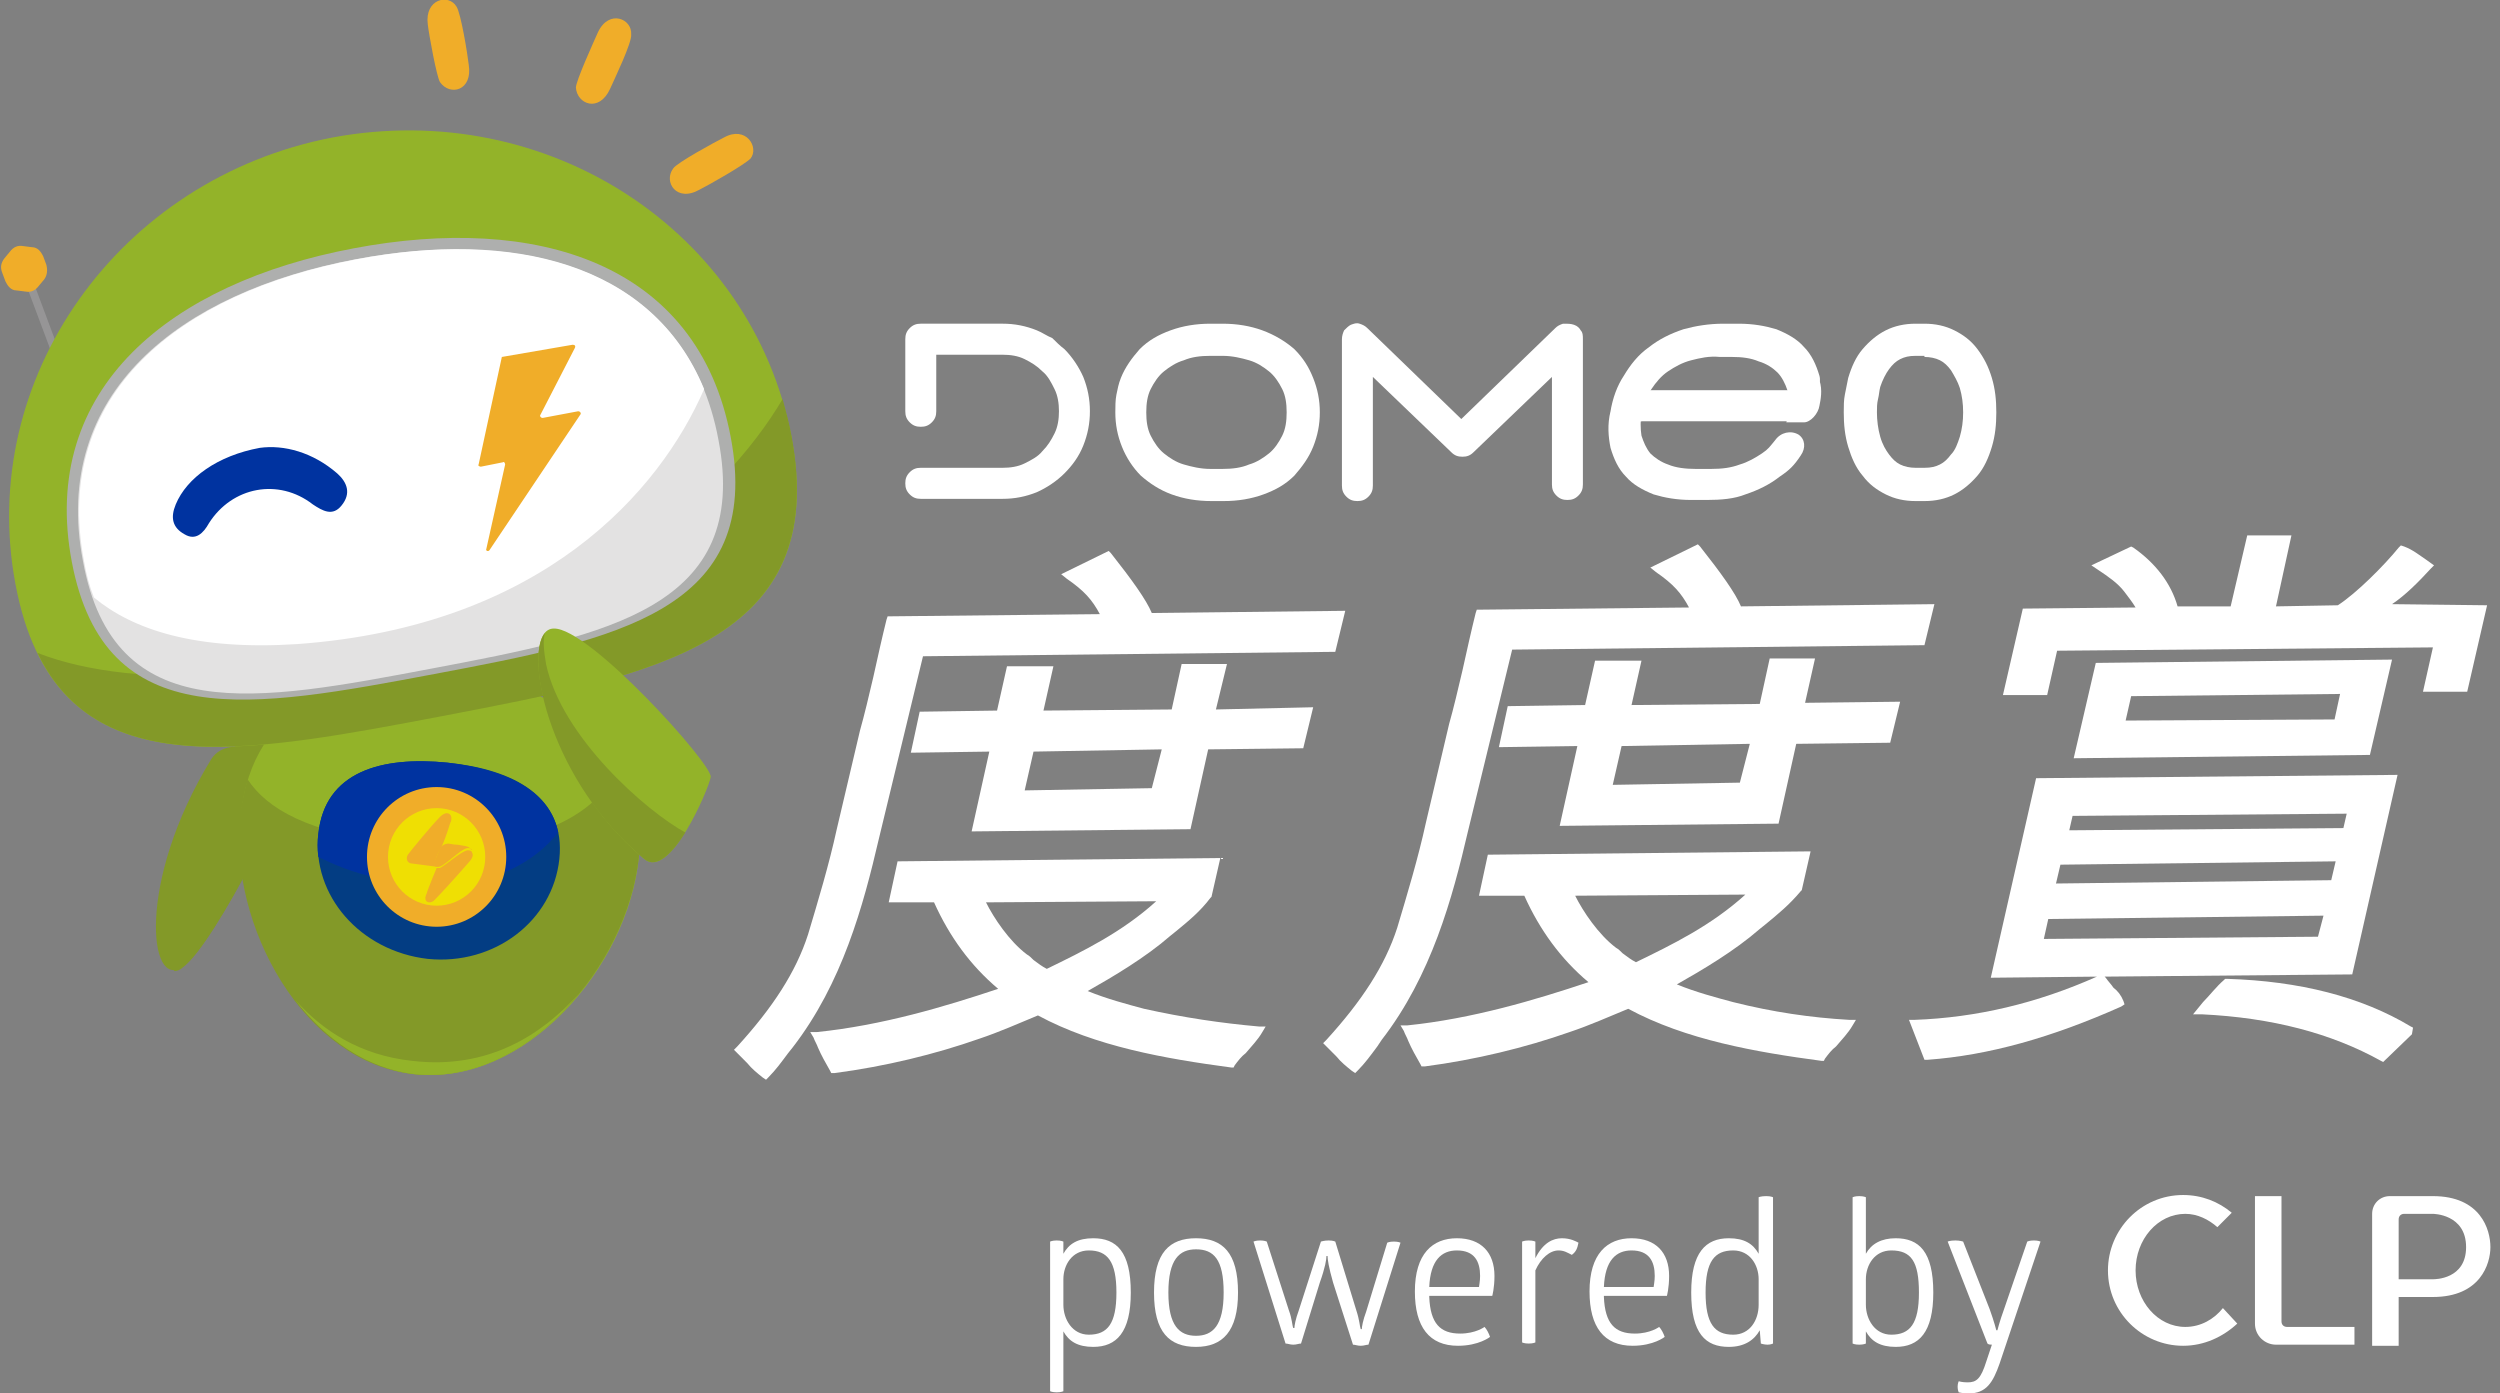 <svg width="183" height="102" viewBox="0 0 183 102" fill="none" xmlns="http://www.w3.org/2000/svg">
<rect x="0" y="0" width="183" height="102" fill="#808080" stroke="none"/>
<g clip-path="url(#clip0)">
<path d="M2.386 20.489L1.855 20.688L4.184 26.919L4.714 26.72L2.386 20.489Z" fill="#969596"/>
<path d="M3.398 19.394L3.156 18.745C2.994 18.42 2.751 18.096 2.346 18.096L1.699 18.014C1.295 17.933 0.971 18.096 0.728 18.42L0.324 18.907C0.081 19.232 1.81794e-06 19.556 0.162 19.962L0.405 20.611C0.566 20.936 0.809 21.26 1.214 21.26L1.861 21.341C2.266 21.422 2.589 21.26 2.832 20.936L3.237 20.449C3.479 20.124 3.479 19.718 3.398 19.394Z" fill="#F0AD29"/>
<path fill-rule="evenodd" clip-rule="evenodd" d="M51.218 13.876C49.519 14.85 48.548 13.308 49.276 12.334C49.519 11.928 52.351 10.387 52.998 10.062C54.617 9.169 55.587 10.792 54.94 11.604C54.455 12.091 51.865 13.551 51.218 13.876Z" fill="#F0AD29"/>
<path fill-rule="evenodd" clip-rule="evenodd" d="M44.664 6.492C43.855 8.277 42.237 7.628 42.156 6.411C42.156 5.924 43.45 3.084 43.774 2.353C44.583 0.649 46.282 1.379 46.202 2.516C46.282 3.084 44.988 5.761 44.664 6.492Z" fill="#F0AD29"/>
<path fill-rule="evenodd" clip-rule="evenodd" d="M34.307 4.706C34.631 6.654 32.932 7.06 32.203 6.005C31.961 5.599 31.394 2.516 31.314 1.785C31.071 -0.081 32.851 -0.487 33.417 0.487C33.741 0.974 34.226 3.976 34.307 4.706Z" fill="#F0AD29"/>
<path d="M15.454 55.585C16.83 53.394 21.037 55.666 21.442 56.153C21.847 56.64 15.859 69.055 13.351 70.759C10.923 72.544 9.952 64.592 15.454 55.585Z" fill="#839928"/>
<path d="M13.351 70.84C13.189 71.002 12.946 71.084 12.784 71.084C11.813 70.353 13.27 60.372 17.963 53.475C19.5 53.718 21.199 55.909 21.361 56.234C21.766 56.64 15.778 69.136 13.351 70.84Z" fill="#839928"/>
<path d="M17.639 59.642C18.448 51.527 25.407 48.606 33.417 49.499C41.509 50.31 47.658 54.692 46.768 62.725C45.959 70.84 38.434 79.523 30.343 78.63C22.332 77.737 16.749 67.675 17.639 59.642Z" fill="#93B329"/>
<path d="M45.473 55.828C44.017 59.317 39.567 62.644 28.967 61.671C22.575 61.022 19.5 59.155 18.125 57.045C17.882 57.857 17.72 58.749 17.558 59.642C16.749 67.757 22.251 77.819 30.343 78.63C38.434 79.442 45.878 70.84 46.768 62.726C47.092 59.967 46.525 57.694 45.473 55.828Z" fill="#839928"/>
<path d="M23.304 61.022C23.789 56.477 27.916 55.341 32.771 55.828C37.626 56.315 41.428 58.344 40.943 62.888C40.458 67.432 36.169 70.678 31.314 70.191C26.379 69.623 22.818 65.566 23.304 61.022Z" fill="#033D83"/>
<path d="M40.861 60.94C40.214 57.776 36.897 56.315 32.77 55.828C27.915 55.341 23.788 56.477 23.303 61.022C23.222 61.59 23.222 62.157 23.303 62.726C24.436 63.294 25.811 63.862 27.591 64.267C34.145 65.809 38.596 63.78 40.861 60.94Z" fill="#0033A0"/>
<path d="M30.181 77.656C26.378 77.251 23.627 75.465 21.604 73.193C23.869 76.115 26.863 78.224 30.343 78.63C34.955 79.117 39.324 76.52 42.399 72.707C39.648 75.79 35.683 78.305 30.181 77.656Z" fill="#93B329"/>
<path d="M57.934 31.971C60.766 46.983 48.062 49.418 32.365 52.42C16.668 55.422 3.965 57.857 1.133 42.764C-1.699 27.752 8.658 13.065 24.355 10.062C40.052 7.141 55.021 16.878 57.934 31.971Z" fill="#93B329"/>
<path d="M32.365 52.42C48.062 49.418 60.766 46.983 57.934 31.89C57.772 30.998 57.529 30.105 57.287 29.212C53.079 36.353 41.67 47.633 18.367 49.337C11.247 49.823 6.311 49.174 2.751 47.795C7.282 57.208 18.691 55.017 32.365 52.42Z" fill="#839928"/>
<path d="M53.484 31.971C55.911 44.711 45.15 46.821 31.799 49.337C18.448 51.852 7.687 53.881 5.259 41.141C2.832 28.401 12.542 20.692 25.892 18.177C39.162 15.661 51.056 19.15 53.484 31.971Z" fill="#AEAFAE"/>
<path d="M52.594 32.215C54.94 44.468 44.502 46.496 31.637 48.931C18.772 51.365 8.334 53.394 6.069 41.06C3.722 28.807 13.108 21.422 25.973 18.988C38.838 16.554 50.328 19.962 52.594 32.215Z" fill="#E3E2E2"/>
<path d="M51.542 28.482C47.739 19.232 37.463 16.797 26.054 18.988C13.189 21.422 3.803 28.807 6.149 41.06C6.311 42.033 6.554 42.926 6.878 43.737C9.71 46.091 14.322 47.633 21.766 47.146C39.728 45.847 48.305 35.947 51.542 28.482Z" fill="white"/>
<path d="M47.172 62.888C49.033 64.43 51.865 57.776 52.027 56.883C52.189 55.99 43.127 45.928 40.538 46.01C37.948 46.01 39.648 56.64 47.172 62.888Z" fill="#93B329"/>
<path d="M39.971 48.606C39.809 47.633 39.728 46.902 39.89 46.334C38.353 48.2 40.376 57.289 47.172 62.888C48.063 63.618 49.195 62.482 50.166 60.94C47.334 59.399 41.104 53.962 39.971 48.606Z" fill="#839928"/>
<path d="M31.961 67.838C34.776 67.838 37.058 65.549 37.058 62.725C37.058 59.902 34.776 57.613 31.961 57.613C29.145 57.613 26.863 59.902 26.863 62.725C26.863 65.549 29.145 67.838 31.961 67.838Z" fill="#F0AD29"/>
<path d="M31.961 66.296C33.927 66.296 35.521 64.697 35.521 62.726C35.521 60.754 33.927 59.155 31.961 59.155C29.994 59.155 28.401 60.754 28.401 62.726C28.401 64.697 29.994 66.296 31.961 66.296Z" fill="#EFDF03"/>
<path d="M34.388 62.076C34.226 61.914 33.903 61.914 33.498 61.833C33.175 61.833 32.932 61.752 32.851 61.752C32.527 61.752 32.365 61.914 32.284 61.995C32.203 62.076 31.88 62.888 31.799 63.05C31.718 63.294 31.799 63.456 32.042 63.456C32.446 63.537 33.66 62.157 34.226 62.076C34.469 62.076 34.55 62.157 34.55 62.239C34.55 62.239 34.469 62.157 34.388 62.076Z" fill="#F0AD29"/>
<path d="M32.284 62.076C32.77 61.022 32.932 60.21 33.013 60.129C33.174 59.561 32.689 59.236 32.123 59.886C31.637 60.372 30.019 62.32 29.857 62.563C29.695 62.807 29.776 63.212 30.181 63.212C30.828 63.294 32.042 63.456 32.042 63.456C31.799 63.375 31.799 63.294 31.88 63.05C31.799 62.969 32.203 62.157 32.284 62.076Z" fill="#F0AD29"/>
<path d="M31.961 63.537C32.042 63.537 32.123 63.537 32.203 63.537C32.689 63.294 33.741 62.32 34.226 62.239C34.469 62.239 34.55 62.32 34.55 62.401C34.712 62.644 34.469 62.969 34.307 63.131C33.175 64.43 32.203 65.484 31.799 65.89C31.475 66.215 30.909 66.052 31.233 65.403C31.314 65.079 31.961 63.537 31.961 63.537Z" fill="#F0AD29"/>
<path d="M19.015 32.783C20.795 32.539 22.898 33.107 24.679 34.649C25.407 35.298 25.73 36.11 25.002 37.002C24.355 37.814 23.627 37.408 22.898 36.921C20.39 34.974 16.992 35.623 15.293 38.301C14.888 39.031 14.322 39.599 13.512 39.112C12.623 38.625 12.461 37.895 12.865 36.921C13.674 34.974 15.94 33.351 19.015 32.783Z" fill="#0033A0"/>
<path fill-rule="evenodd" clip-rule="evenodd" d="M36.735 26.129L41.913 25.236C42.075 25.236 42.156 25.317 42.075 25.48L39.567 30.349C39.486 30.43 39.567 30.592 39.728 30.592L42.318 30.105C42.48 30.105 42.56 30.267 42.48 30.349L35.845 40.248C35.764 40.41 35.521 40.329 35.602 40.167L36.977 34C36.977 33.919 36.897 33.757 36.816 33.838L35.197 34.162C35.116 34.162 34.955 34.081 35.035 34L36.735 26.129Z" fill="#F0AD29"/>
<path d="M83.745 73.843C82.532 73.518 80.994 73.112 79.619 72.544C81.48 71.489 83.826 70.11 85.687 68.487L86.092 68.162C86.982 67.432 87.872 66.702 88.6 65.728L88.681 65.647L89.328 62.807L65.702 63.05L65.054 66.052H68.372C69.505 68.568 71.042 70.678 73.065 72.382C69.181 73.68 64.569 75.06 59.795 75.547H59.309L59.552 75.952C59.633 76.196 59.795 76.439 59.876 76.683C60.119 77.251 60.442 77.819 60.766 78.387L60.847 78.549H61.09C64.812 78.062 68.453 77.169 71.689 76.033C73.146 75.547 74.602 74.897 75.978 74.329C80.185 76.602 85.283 77.494 90.138 78.143H90.299L90.38 77.981C90.623 77.656 90.866 77.332 91.189 77.088C91.594 76.602 92.079 76.115 92.403 75.547L92.646 75.141H92.16C89.409 74.897 86.658 74.492 83.745 73.843ZM84.635 65.971C82.127 68.243 79.295 69.623 76.625 70.921C76.301 70.759 75.978 70.516 75.654 70.272C75.492 70.11 75.33 69.948 75.168 69.866C73.874 68.893 72.741 67.189 72.175 66.052L84.635 65.971Z" fill="white"/>
<path d="M89.814 48.606H86.496L85.768 51.933L76.382 52.014L77.11 48.769H73.712L72.984 52.014L67.32 52.096L66.673 55.098L72.418 55.017L71.123 60.859L87.144 60.697L88.438 54.854L95.397 54.773L96.125 51.771L89.005 51.933L89.814 48.606ZM75.007 57.857L75.654 55.017L85.04 54.854L84.312 57.694L75.007 57.857Z" fill="white"/>
<path d="M67.563 48.038L97.743 47.714L98.472 44.711L84.312 44.873C83.907 43.9 82.855 42.439 81.318 40.492L81.156 40.329L77.677 42.033L78.081 42.358C79.376 43.251 79.942 43.9 80.509 44.955L64.974 45.117L64.892 45.36C64.569 46.659 64.245 48.119 63.922 49.58C63.598 50.959 63.274 52.339 62.951 53.475L61.251 60.697C60.685 63.294 59.876 65.971 59.148 68.406C58.258 71.165 56.559 73.761 53.969 76.601L53.727 76.845L53.969 77.088C54.212 77.332 54.455 77.575 54.697 77.819C55.021 78.224 55.426 78.549 55.83 78.874L56.073 79.036L56.235 78.874C56.801 78.305 57.206 77.737 57.691 77.088L58.015 76.683C61.656 71.976 63.193 66.296 64.326 61.427L67.563 48.038Z" fill="white"/>
<path d="M110.69 47.551L140.87 47.227L141.598 44.224L127.439 44.387C127.034 43.413 125.982 41.952 124.445 40.005L124.283 39.843L120.804 41.547L121.208 41.871C122.503 42.764 123.069 43.413 123.636 44.468L108.1 44.63L108.019 44.873C107.696 46.172 107.372 47.633 107.048 49.093C106.725 50.473 106.401 51.852 106.077 52.988L104.378 60.21C103.812 62.807 103.003 65.484 102.275 67.919C101.384 70.678 99.685 73.275 97.096 76.115L96.853 76.358L97.096 76.601C97.339 76.845 97.582 77.088 97.824 77.332C98.148 77.737 98.552 78.062 98.957 78.387L99.2 78.549L99.362 78.387C99.928 77.819 100.333 77.251 100.818 76.601L101.142 76.115C104.783 71.408 106.32 65.728 107.453 60.859L110.69 47.551Z" fill="white"/>
<path d="M132.86 48.2H129.542L128.814 51.528L119.428 51.609L120.156 48.363H116.758L116.03 51.609L110.366 51.69L109.719 54.692L115.463 54.611L114.169 60.453L130.19 60.291L131.484 54.449L138.362 54.368L139.09 51.365L132.132 51.446L132.86 48.2ZM118.053 57.451L118.7 54.611L128.086 54.449L127.358 57.289L118.053 57.451Z" fill="white"/>
<path d="M126.872 73.356C125.659 73.031 124.121 72.625 122.746 72.057C124.607 71.002 126.953 69.623 128.814 68L129.219 67.675C130.109 66.945 130.999 66.215 131.808 65.241L131.889 65.16L132.536 62.32L108.909 62.563L108.262 65.566H111.58C112.712 68.081 114.25 70.191 116.273 71.895C112.389 73.193 107.777 74.573 103.003 75.06H102.517L102.76 75.465C102.841 75.709 103.003 75.952 103.084 76.196C103.326 76.764 103.65 77.332 103.974 77.9L104.055 78.062H104.297C108.019 77.575 111.66 76.683 114.897 75.546C116.353 75.06 117.81 74.41 119.185 73.843C123.393 76.115 128.49 77.007 133.345 77.656H133.507L133.588 77.494C133.831 77.169 134.073 76.845 134.397 76.601C134.802 76.115 135.287 75.628 135.611 75.06L135.854 74.654H135.368C132.536 74.492 129.785 74.086 126.872 73.356ZM127.762 65.484C125.254 67.757 122.422 69.136 119.752 70.434C119.428 70.272 119.105 70.029 118.781 69.785C118.619 69.623 118.457 69.461 118.295 69.379C117.001 68.406 115.868 66.702 115.302 65.566L127.762 65.484Z" fill="white"/>
<path d="M154.706 72.301C154.545 72.057 154.302 71.814 154.14 71.57L154.059 71.489L172.184 71.327L175.501 56.721L149.042 56.964L145.725 71.57L153.493 71.489C149.123 73.437 144.673 74.492 140.142 74.654H139.737L140.87 77.575H141.113C145.563 77.251 150.175 75.952 155.273 73.68L155.516 73.518L155.435 73.275C155.273 72.869 155.03 72.544 154.706 72.301ZM150.823 63.294L170.97 63.05L170.646 64.43L150.499 64.673L150.823 63.294ZM171.779 59.561L171.536 60.616L151.47 60.778L151.713 59.723L171.779 59.561ZM149.609 68.73L149.933 67.27L170.08 67.026L169.675 68.568L149.609 68.73Z" fill="white"/>
<path d="M153.412 48.525L151.794 55.504L173.478 55.26L175.097 48.282L153.412 48.525ZM170.889 52.663L155.596 52.745L156.001 50.959L171.294 50.797L170.889 52.663Z" fill="white"/>
<path d="M175.097 44.224C176.068 43.575 177.038 42.601 177.929 41.628L178.171 41.384L177.605 40.978C177.119 40.654 176.634 40.248 175.987 40.005L175.744 39.924L175.582 40.086C174.53 41.384 172.507 43.413 171.132 44.306L166.601 44.387L167.733 39.193H164.497L163.283 44.387H159.399C158.914 42.683 157.781 41.222 156.163 40.086L156.001 40.005L153.088 41.384L153.574 41.709C154.302 42.196 155.03 42.683 155.516 43.332C155.758 43.656 156.082 44.062 156.325 44.468L148.071 44.549L146.615 50.878H149.852L150.58 47.633L178.09 47.389L177.362 50.635H180.599L182.055 44.306L175.097 44.224Z" fill="white"/>
<path d="M163.04 71.652H162.879L162.798 71.733C162.231 72.22 161.746 72.869 161.26 73.356L160.532 74.248H161.179C166.277 74.492 170.646 75.628 174.287 77.656L174.449 77.737L176.553 75.709L176.634 75.222L176.472 75.141C172.831 72.95 168.3 71.814 163.04 71.652Z" fill="white"/>
<path d="M167.41 97.131C167.167 97.131 167.005 96.969 167.005 96.725V87.556H165.063V96.888C165.063 97.78 165.792 98.43 166.601 98.43H172.346V97.131H167.41Z" fill="white"/>
<path d="M178.09 93.642H175.582V89.26C175.582 89.017 175.744 88.854 175.987 88.854H178.09C178.09 88.854 180.518 88.854 180.518 91.289C180.518 93.642 178.252 93.642 178.09 93.642ZM178.09 87.556H174.935C174.206 87.556 173.64 88.124 173.64 88.854V98.511H175.582V94.94H178.09C181.57 94.94 182.298 92.506 182.298 91.289C182.298 89.99 181.57 87.556 178.09 87.556Z" fill="white"/>
<path d="M162.717 95.752C162.069 96.563 161.098 97.131 159.966 97.131C157.943 97.131 156.325 95.265 156.325 92.993C156.325 90.721 157.943 88.854 159.966 88.854C160.856 88.854 161.665 89.26 162.312 89.828L163.364 88.773C162.393 87.962 161.179 87.475 159.804 87.475C156.729 87.475 154.302 89.99 154.302 92.993C154.302 96.076 156.81 98.511 159.804 98.511C161.341 98.511 162.717 97.862 163.769 96.888L162.717 95.752Z" fill="white"/>
<path d="M80.023 90.64C81.722 90.64 82.774 91.613 82.774 94.616C82.774 97.537 81.722 98.592 80.023 98.592C78.891 98.592 78.243 98.186 77.839 97.456V101.838C77.839 101.838 77.677 101.919 77.353 101.919C77.029 101.919 76.868 101.838 76.868 101.838V90.883C76.868 90.883 77.029 90.802 77.353 90.802C77.677 90.802 77.839 90.883 77.839 90.883V91.776C78.243 91.045 78.891 90.64 80.023 90.64ZM79.7 91.532C78.486 91.532 77.839 92.587 77.839 93.642V95.508C77.839 96.563 78.486 97.699 79.7 97.699C81.075 97.699 81.722 96.888 81.722 94.616C81.722 92.344 81.075 91.532 79.7 91.532Z" fill="white"/>
<path d="M87.548 90.64C89.49 90.64 90.623 91.695 90.623 94.616C90.623 97.456 89.49 98.592 87.548 98.592C85.606 98.592 84.474 97.537 84.474 94.616C84.474 91.695 85.606 90.64 87.548 90.64ZM87.548 91.451C86.335 91.451 85.525 92.181 85.525 94.616C85.525 97.05 86.335 97.78 87.548 97.78C88.762 97.78 89.571 97.05 89.571 94.616C89.571 92.181 88.843 91.451 87.548 91.451Z" fill="white"/>
<path d="M97.582 93.885C97.258 92.749 97.177 92.181 97.177 91.938H97.096C97.096 92.181 97.015 92.749 96.611 93.885L95.235 98.348C95.073 98.348 94.911 98.43 94.669 98.43C94.426 98.43 94.264 98.348 94.102 98.348L91.756 90.883C91.756 90.883 91.918 90.802 92.241 90.802C92.565 90.802 92.727 90.883 92.727 90.883L94.345 95.914C94.588 96.563 94.588 97.05 94.669 97.212H94.75C94.75 97.05 94.831 96.563 95.073 95.914L96.692 90.883C96.692 90.883 96.934 90.802 97.258 90.802C97.582 90.802 97.743 90.883 97.743 90.883L99.281 95.914C99.523 96.644 99.523 97.05 99.604 97.293H99.685C99.685 97.131 99.766 96.644 100.009 95.995L101.546 90.964C101.546 90.964 101.708 90.883 102.032 90.883C102.355 90.883 102.517 90.964 102.517 90.964L100.171 98.43C100.009 98.43 99.847 98.511 99.604 98.511C99.362 98.511 99.2 98.43 99.038 98.43L97.582 93.885Z" fill="white"/>
<path d="M104.621 94.94C104.702 96.888 105.43 97.618 106.887 97.618C108.019 97.618 108.667 97.131 108.667 97.131C108.828 97.293 108.99 97.618 109.071 97.862C109.071 97.862 108.262 98.511 106.725 98.511C104.621 98.511 103.569 97.131 103.569 94.535C103.569 91.776 104.864 90.64 106.644 90.64C108.424 90.64 109.395 91.695 109.395 93.398C109.395 94.291 109.233 94.859 109.233 94.859H104.621V94.94ZM106.644 91.532C105.511 91.532 104.702 92.263 104.621 94.21H108.262C108.262 94.129 108.343 93.804 108.343 93.398C108.343 92.344 107.938 91.532 106.644 91.532Z" fill="white"/>
<path d="M114.331 90.64C114.978 90.64 115.382 90.883 115.544 90.964C115.463 91.37 115.382 91.613 115.059 91.857C114.735 91.695 114.492 91.532 114.088 91.532C113.441 91.532 112.793 92.1 112.389 92.993V98.267C112.389 98.267 112.227 98.348 111.903 98.348C111.58 98.348 111.418 98.267 111.418 98.267V90.883C111.418 90.883 111.58 90.802 111.903 90.802C112.227 90.802 112.389 90.883 112.389 90.883V92.1C112.955 90.964 113.683 90.64 114.331 90.64Z" fill="white"/>
<path d="M117.405 94.94C117.486 96.888 118.214 97.618 119.671 97.618C120.804 97.618 121.451 97.131 121.451 97.131C121.613 97.293 121.775 97.618 121.856 97.862C121.856 97.862 121.046 98.511 119.509 98.511C117.405 98.511 116.353 97.131 116.353 94.535C116.353 91.776 117.648 90.64 119.428 90.64C121.208 90.64 122.179 91.695 122.179 93.398C122.179 94.291 122.017 94.859 122.017 94.859H117.405V94.94ZM119.428 91.532C118.295 91.532 117.486 92.263 117.405 94.21H121.046C121.046 94.129 121.127 93.804 121.127 93.398C121.127 92.344 120.723 91.532 119.428 91.532Z" fill="white"/>
<path d="M129.3 87.556C129.623 87.556 129.785 87.637 129.785 87.637V98.348C129.785 98.348 129.623 98.43 129.381 98.43C129.138 98.43 128.895 98.348 128.895 98.348L128.814 97.375C128.41 98.105 127.681 98.592 126.549 98.592C124.849 98.592 123.797 97.618 123.797 94.616C123.797 91.695 124.849 90.64 126.549 90.64C127.681 90.64 128.329 91.045 128.733 91.776V87.637C128.733 87.637 128.895 87.556 129.3 87.556ZM126.872 91.532C125.497 91.532 124.849 92.344 124.849 94.616C124.849 96.888 125.497 97.699 126.872 97.699C128.086 97.699 128.733 96.644 128.733 95.508V93.642C128.733 92.587 128.086 91.532 126.872 91.532Z" fill="white"/>
<path d="M136.582 91.776C136.986 91.045 137.715 90.64 138.766 90.64C140.466 90.64 141.517 91.613 141.517 94.616C141.517 97.537 140.466 98.592 138.766 98.592C137.634 98.592 136.986 98.186 136.582 97.456V98.348C136.582 98.348 136.42 98.43 136.096 98.43C135.773 98.43 135.611 98.348 135.611 98.348V87.637C135.611 87.637 135.773 87.556 136.096 87.556C136.42 87.556 136.582 87.637 136.582 87.637V91.776ZM138.443 91.532C137.229 91.532 136.582 92.587 136.582 93.642V95.508C136.582 96.563 137.229 97.699 138.443 97.699C139.818 97.699 140.466 96.888 140.466 94.616C140.466 92.344 139.899 91.532 138.443 91.532Z" fill="white"/>
<path d="M146.372 99.809C145.887 101.189 145.401 102 144.107 102C143.702 102 143.378 101.919 143.378 101.919C143.378 101.919 143.298 101.757 143.298 101.513C143.298 101.27 143.378 101.107 143.378 101.107C143.378 101.107 143.621 101.189 144.026 101.189C144.673 101.189 144.997 100.945 145.401 99.647L145.806 98.43C145.725 98.43 145.563 98.43 145.482 98.348L142.569 90.883C142.569 90.883 142.731 90.802 143.136 90.802C143.459 90.802 143.702 90.883 143.702 90.883L145.644 95.833C145.968 96.725 146.13 97.375 146.13 97.375H146.21C146.21 97.375 146.372 96.725 146.696 95.833L148.395 90.883C148.395 90.883 148.557 90.802 148.881 90.802C149.204 90.802 149.366 90.883 149.366 90.883L146.372 99.809Z" fill="white"/>
<path d="M77.92 25.56C78.486 26.128 78.971 26.859 79.295 27.589C79.619 28.4 79.781 29.212 79.781 30.104C79.781 30.997 79.619 31.808 79.295 32.62C78.971 33.431 78.486 34.081 77.92 34.648C77.353 35.217 76.625 35.703 75.897 36.028C75.088 36.353 74.278 36.515 73.388 36.515H67.401C67.077 36.515 66.835 36.434 66.592 36.19C66.349 35.947 66.268 35.703 66.268 35.379C66.268 35.054 66.349 34.811 66.592 34.567C66.835 34.324 67.077 34.243 67.401 34.243H73.388C73.955 34.243 74.521 34.162 75.007 33.918C75.492 33.675 75.978 33.431 76.301 33.026C76.706 32.62 76.949 32.214 77.191 31.727C77.434 31.24 77.515 30.672 77.515 30.104C77.515 29.536 77.434 28.968 77.191 28.482C76.949 27.995 76.706 27.508 76.301 27.183C75.897 26.777 75.492 26.534 75.007 26.291C74.521 26.047 73.955 25.966 73.388 25.966H68.534V30.104C68.534 30.429 68.453 30.672 68.21 30.916C67.967 31.159 67.725 31.24 67.401 31.24C67.077 31.24 66.835 31.159 66.592 30.916C66.349 30.672 66.268 30.429 66.268 30.104V24.83C66.268 24.505 66.349 24.262 66.592 24.018C66.835 23.775 67.077 23.694 67.401 23.694H73.388C74.278 23.694 75.088 23.856 75.897 24.181C76.301 24.343 76.625 24.587 77.029 24.749C77.272 24.992 77.596 25.317 77.92 25.56Z" fill="white"/>
<path d="M94.75 25.561C95.397 26.21 95.801 26.859 96.125 27.671C96.449 28.482 96.611 29.294 96.611 30.186C96.611 31.079 96.449 31.89 96.125 32.702C95.801 33.513 95.316 34.162 94.75 34.812C94.102 35.461 93.374 35.866 92.484 36.191C91.594 36.516 90.623 36.678 89.571 36.678H88.681C87.629 36.678 86.658 36.516 85.768 36.191C84.878 35.866 84.15 35.38 83.503 34.812C82.936 34.243 82.451 33.513 82.127 32.702C81.803 31.89 81.642 31.079 81.642 30.186C81.642 29.78 81.642 29.294 81.722 28.888C81.803 28.482 81.884 28.076 82.046 27.671C82.37 26.859 82.855 26.21 83.422 25.561C84.069 24.912 84.797 24.506 85.687 24.181C86.577 23.857 87.548 23.695 88.6 23.695H89.49C90.542 23.695 91.513 23.857 92.403 24.181C93.293 24.506 94.102 24.993 94.75 25.561ZM89.49 34.325C90.218 34.325 90.866 34.243 91.432 34C91.999 33.838 92.484 33.513 92.889 33.189C93.293 32.864 93.617 32.377 93.859 31.89C94.102 31.403 94.183 30.835 94.183 30.186C94.183 29.537 94.102 28.969 93.859 28.482C93.617 27.995 93.293 27.508 92.889 27.184C92.484 26.859 91.999 26.535 91.432 26.372C90.866 26.21 90.218 26.048 89.49 26.048H88.6C87.872 26.048 87.225 26.129 86.658 26.372C86.092 26.535 85.606 26.859 85.202 27.184C84.797 27.508 84.474 27.995 84.231 28.482C83.988 28.969 83.907 29.537 83.907 30.186C83.907 30.835 83.988 31.403 84.231 31.89C84.474 32.377 84.797 32.864 85.202 33.189C85.606 33.513 86.092 33.838 86.658 34C87.225 34.162 87.872 34.325 88.6 34.325H89.49Z" fill="white"/>
<path d="M115.221 23.776C115.463 23.857 115.625 24.019 115.706 24.181C115.868 24.344 115.868 24.587 115.868 24.831V35.461C115.868 35.785 115.787 36.029 115.544 36.272C115.302 36.516 115.059 36.597 114.735 36.597C114.411 36.597 114.169 36.516 113.926 36.272C113.683 36.029 113.602 35.785 113.602 35.461V27.59L107.858 33.107C107.615 33.351 107.372 33.432 107.048 33.432C106.725 33.432 106.482 33.351 106.239 33.107L100.494 27.59V35.542C100.494 35.866 100.413 36.11 100.171 36.353C99.928 36.597 99.685 36.678 99.362 36.678C99.038 36.678 98.795 36.597 98.552 36.353C98.31 36.11 98.229 35.866 98.229 35.542V24.831C98.229 24.587 98.31 24.344 98.391 24.181C98.552 24.019 98.714 23.857 98.876 23.776C99.119 23.695 99.281 23.613 99.523 23.695C99.766 23.776 99.928 23.857 100.09 24.019L106.967 30.673L113.845 24.019C114.007 23.857 114.169 23.776 114.411 23.695C114.816 23.695 114.978 23.695 115.221 23.776Z" fill="white"/>
<path d="M131.565 28.563C131.889 28.563 132.132 28.644 132.374 28.888C132.536 29.131 132.617 29.375 132.617 29.699C132.536 30.024 132.374 30.267 132.132 30.511C131.889 30.754 131.565 30.835 131.242 30.835H119.59C119.266 30.835 119.024 30.754 118.862 30.511C118.7 30.267 118.619 30.024 118.7 29.699C118.781 29.375 118.943 29.131 119.185 28.888C119.428 28.644 119.752 28.563 120.075 28.563H131.565Z" fill="white"/>
<path d="M124.93 36.597H123.797C122.746 36.597 121.856 36.434 121.046 36.191C120.237 35.866 119.509 35.461 119.024 34.893C118.457 34.325 118.134 33.594 117.891 32.783C117.729 31.971 117.648 31.079 117.891 30.105C118.053 29.131 118.376 28.239 118.862 27.508C119.347 26.697 119.914 25.967 120.723 25.399C121.451 24.831 122.26 24.425 123.231 24.1C124.121 23.857 125.092 23.695 126.144 23.695H127.277C128.329 23.695 129.219 23.857 130.028 24.1C130.837 24.425 131.565 24.831 132.051 25.399C132.617 25.967 132.941 26.697 133.183 27.508C133.345 28.076 132.941 28.726 132.293 28.969C131.646 29.212 130.999 28.969 130.837 28.32C130.675 27.833 130.513 27.427 130.19 27.021C129.866 26.697 129.461 26.372 128.895 26.21C128.329 25.967 127.681 25.886 126.872 25.886H125.739C124.93 25.886 124.202 25.967 123.555 26.21C122.907 26.372 122.422 26.697 121.936 27.021C121.451 27.346 121.127 27.752 120.804 28.32C120.48 28.807 120.318 29.456 120.156 30.105C120.075 30.754 120.075 31.403 120.156 31.89C120.318 32.377 120.48 32.783 120.804 33.189C121.127 33.513 121.613 33.838 122.098 34C122.665 34.243 123.393 34.325 124.121 34.325H125.254C126.063 34.325 126.71 34.243 127.358 34C127.924 33.838 128.49 33.513 128.976 33.189C129.461 32.864 129.542 32.702 129.947 32.215C130.351 31.647 131.08 31.485 131.646 31.809C132.132 32.134 132.212 32.783 131.808 33.351C131.322 34.081 130.999 34.406 130.271 34.893C129.542 35.461 128.733 35.866 127.762 36.191C126.953 36.516 125.982 36.597 124.93 36.597Z" fill="white"/>
<path d="M120.156 30.835C120.156 30.592 120.156 30.43 120.237 30.186C120.318 29.537 120.561 28.969 120.885 28.482C121.208 27.995 121.613 27.508 122.098 27.184C122.584 26.859 123.15 26.535 123.798 26.372C124.445 26.21 125.092 26.048 125.901 26.129H126.791C127.52 26.129 128.167 26.21 128.733 26.453C129.3 26.616 129.785 26.94 130.109 27.265C130.432 27.59 130.675 28.076 130.837 28.563C130.999 29.05 130.999 29.618 130.918 30.267C130.918 30.511 130.756 30.916 130.756 30.916C130.756 30.916 131.403 30.916 132.051 30.916C132.536 30.916 133.103 30.267 133.183 29.699C133.264 29.294 133.426 28.563 133.183 27.833C133.022 27.021 132.698 26.372 132.132 25.723C131.565 25.074 130.918 24.668 130.028 24.344C129.219 24.019 128.248 23.857 127.115 23.857H126.225C125.092 23.857 124.121 24.019 123.15 24.344C122.179 24.668 121.37 25.155 120.561 25.723C119.833 26.291 119.266 27.021 118.781 27.833C118.538 28.239 118.376 28.644 118.215 29.05C118.053 29.456 117.972 29.862 117.891 30.349C117.891 30.592 117.81 30.754 117.81 30.998L120.156 30.835Z" fill="white"/>
<path d="M140.87 26.129C141.275 26.129 141.679 26.21 142.003 26.372C142.327 26.535 142.569 26.778 142.812 27.103C143.055 27.508 143.298 27.914 143.459 28.401C143.621 28.969 143.702 29.537 143.702 30.186C143.702 30.835 143.621 31.403 143.459 31.971C143.298 32.458 143.136 32.945 142.812 33.27C142.569 33.594 142.327 33.838 142.003 34C141.679 34.162 141.356 34.243 140.87 34.243H140.223C139.818 34.243 139.414 34.162 139.09 34C138.766 33.838 138.524 33.594 138.281 33.27C138.038 32.945 137.795 32.539 137.634 31.971C137.472 31.403 137.391 30.754 137.391 30.186C137.391 29.862 137.391 29.537 137.472 29.212C137.553 28.888 137.553 28.644 137.634 28.32C137.795 27.833 138.038 27.346 138.281 27.021C138.524 26.697 138.766 26.453 139.09 26.291C139.414 26.129 139.737 26.048 140.223 26.048H140.87V26.129ZM140.87 23.695H140.223C139.414 23.695 138.685 23.857 138.038 24.181C137.391 24.506 136.824 24.993 136.339 25.561C135.853 26.129 135.53 26.859 135.287 27.671C135.206 28.076 135.125 28.482 135.044 28.888C134.963 29.294 134.963 29.699 134.963 30.186C134.963 31.079 135.044 31.89 135.287 32.702C135.53 33.513 135.853 34.243 136.339 34.812C136.824 35.461 137.391 35.866 138.038 36.191C138.685 36.516 139.414 36.678 140.223 36.678H140.87C141.679 36.678 142.407 36.516 143.055 36.191C143.702 35.866 144.268 35.38 144.754 34.812C145.239 34.243 145.563 33.513 145.806 32.702C146.049 31.89 146.13 31.079 146.13 30.186C146.13 29.294 146.049 28.482 145.806 27.671C145.563 26.859 145.239 26.21 144.754 25.561C144.268 24.912 143.702 24.506 143.055 24.181C142.407 23.857 141.679 23.695 140.87 23.695Z" fill="white"/>
</g>
<defs>
<clipPath id="clip0">
<rect width="182.298" height="102" fill="white"/>
</clipPath>
</defs>
</svg>
